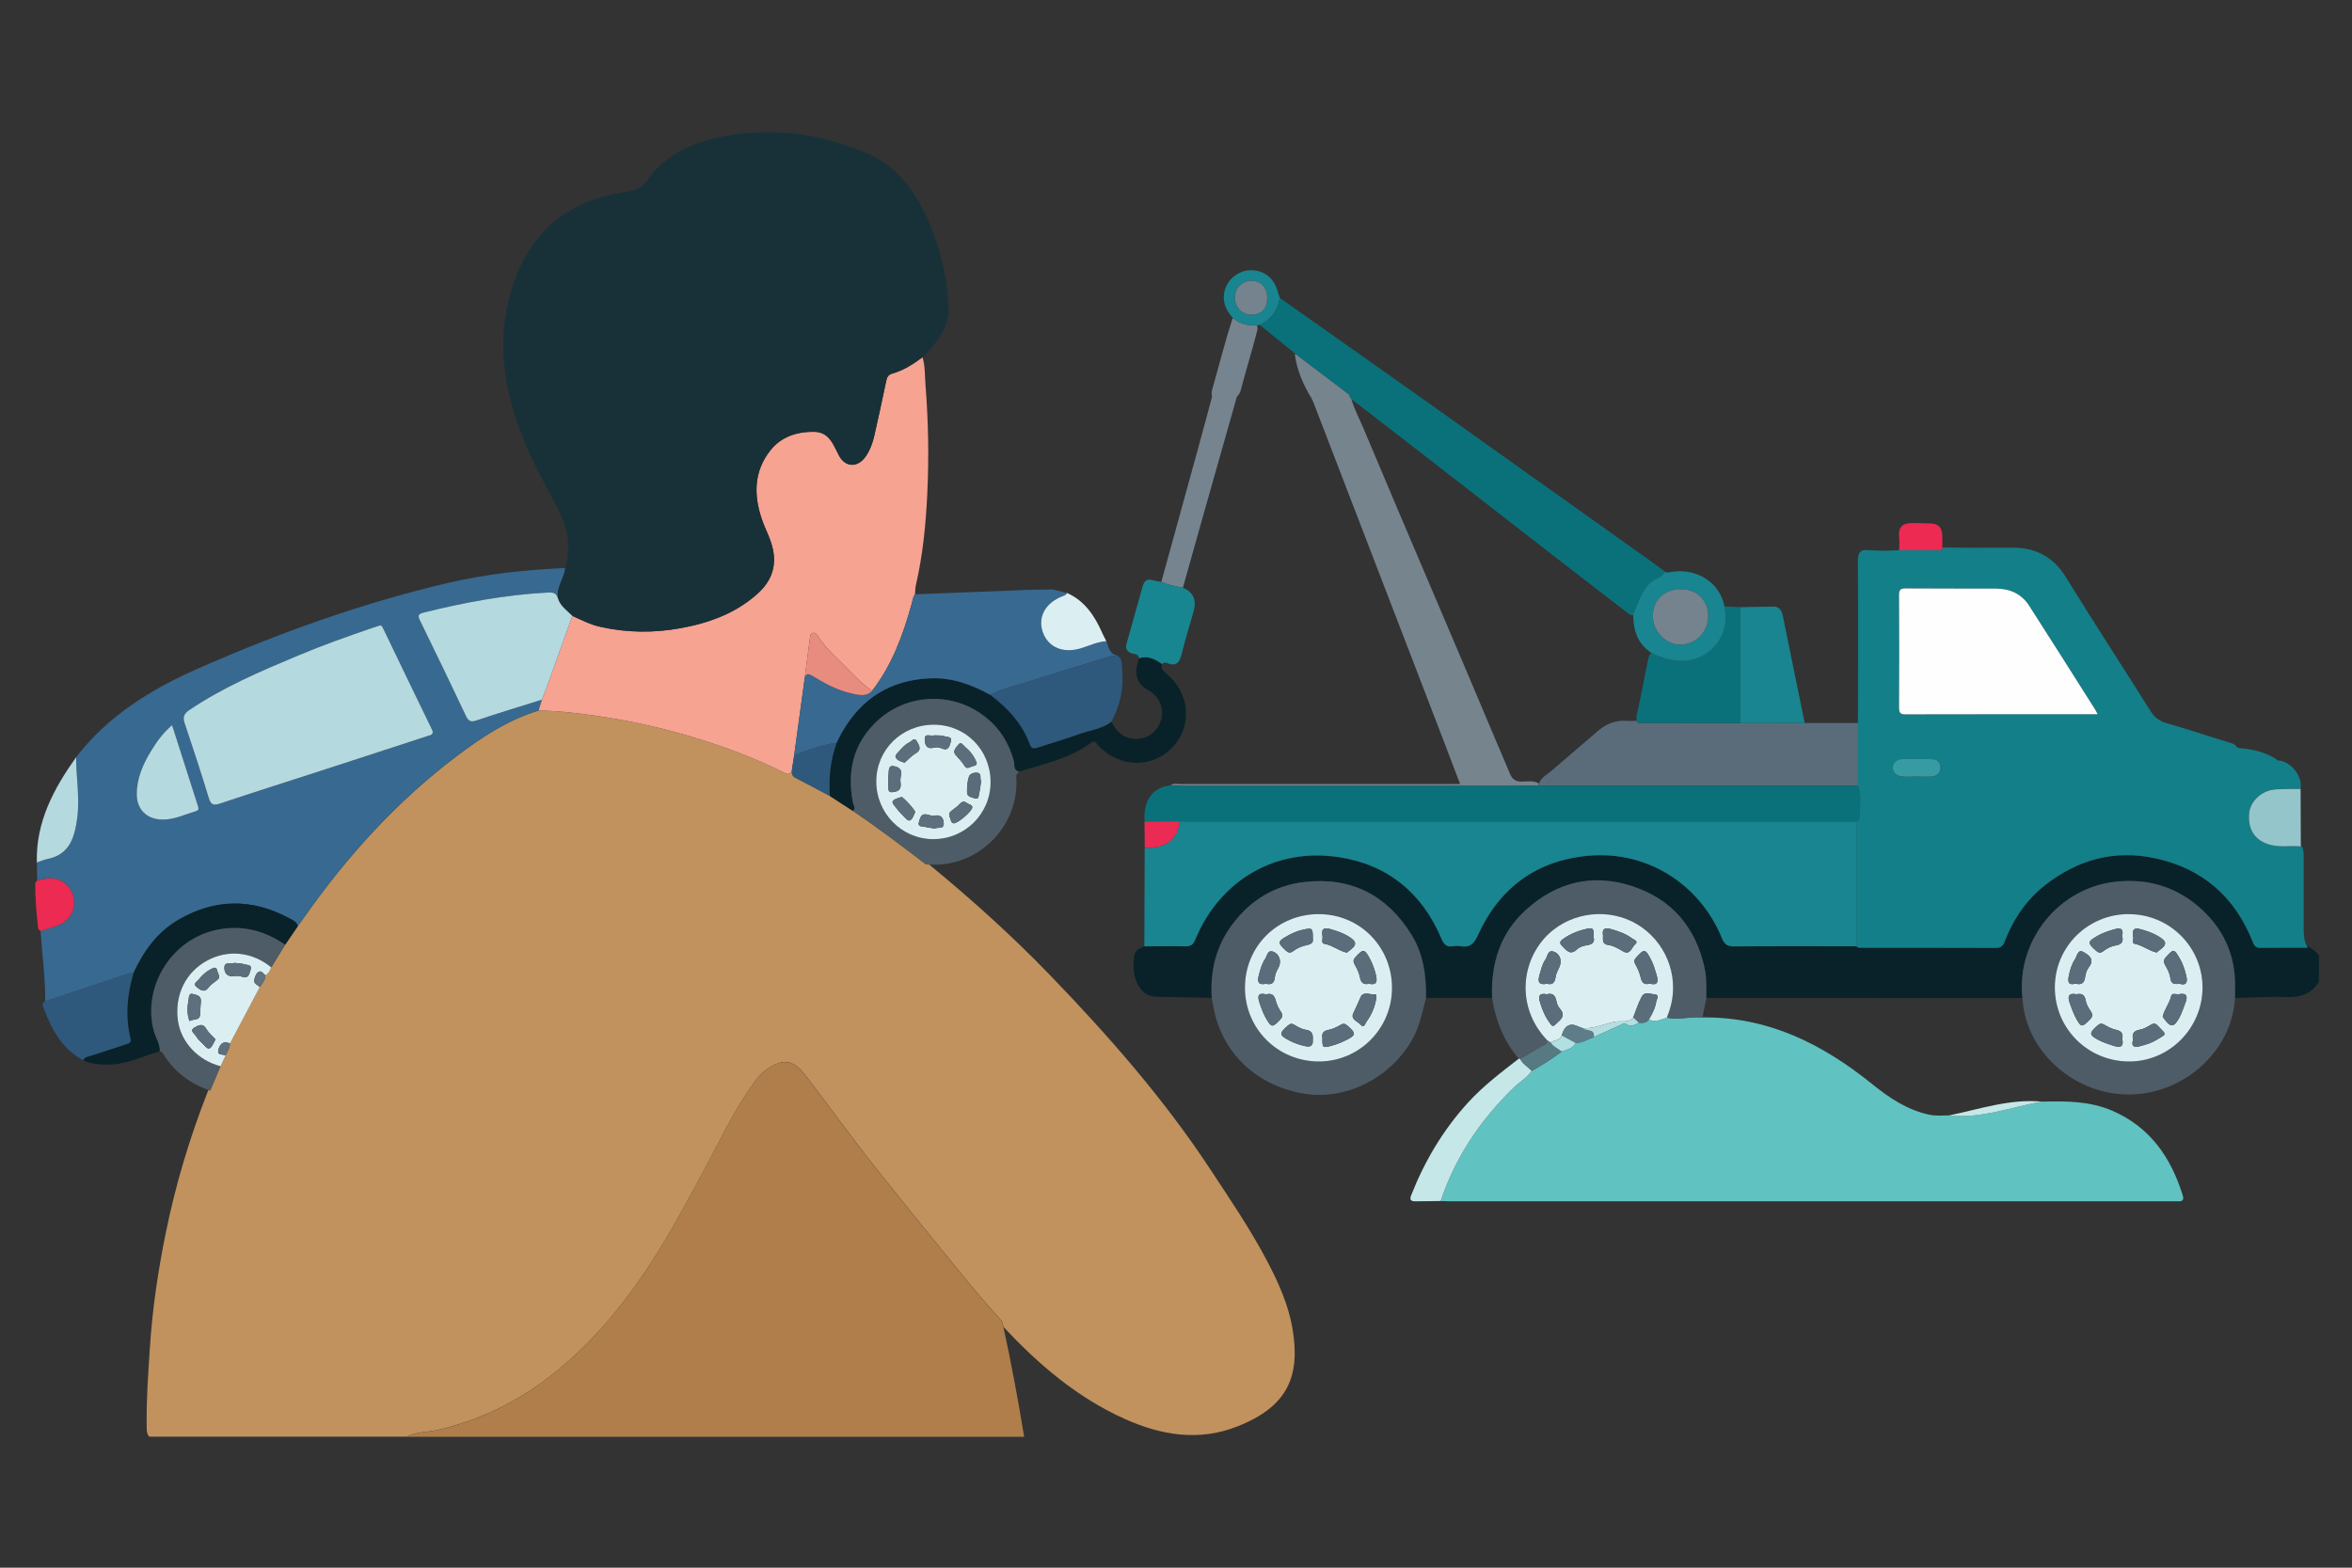 <?xml version="1.0" encoding="UTF-8"?>
<svg id="Layer_1" data-name="Layer 1" xmlns="http://www.w3.org/2000/svg" viewBox="0 0 600 400">
  <rect x="0" y="0" width="600" height="400" fill="#333333" stroke="none"/>
  <defs>
    <style>
      .cls-1 {
        fill: none;
      }

      .cls-1, .cls-2, .cls-3, .cls-4, .cls-5, .cls-6, .cls-7, .cls-8, .cls-9, .cls-10, .cls-11, .cls-12, .cls-13, .cls-14, .cls-15, .cls-16, .cls-17, .cls-18, .cls-19, .cls-20, .cls-21, .cls-22, .cls-23, .cls-24, .cls-25, .cls-26, .cls-27, .cls-28, .cls-29, .cls-30, .cls-31, .cls-32, .cls-33, .cls-34, .cls-35, .cls-36, .cls-37, .cls-38, .cls-39, .cls-40, .cls-41, .cls-42 {
        stroke-width: 0px;
      }

      .cls-2 {
        fill: #60c2c1;
      }

      .cls-3 {
        fill: #5e707d;
      }

      .cls-4 {
        fill: #5e707c;
      }

      .cls-5 {
        fill: #76848f;
      }

      .cls-6 {
        fill: #76848e;
      }

      .cls-7 {
        fill: #61717d;
      }

      .cls-8 {
        fill: #5e7d88;
      }

      .cls-9 {
        fill: #5d6f7c;
      }

      .cls-10 {
        fill: #75838e;
      }

      .cls-11 {
        fill: #75838f;
      }

      .cls-12 {
        fill: #4e5c67;
      }

      .cls-13 {
        fill: #5b6d7a;
      }

      .cls-14 {
        fill: #5b6d7b;
      }

      .cls-15 {
        fill: #5c6e7b;
      }

      .cls-16 {
        fill: #5c6e7c;
      }

      .cls-17 {
        fill: #5a6c7a;
      }

      .cls-18 {
        fill: #5a6d7b;
      }

      .cls-19 {
        fill: #94c5ca;
      }

      .cls-20 {
        fill: #2e597c;
      }

      .cls-21 {
        fill: #2e597d;
      }

      .cls-22 {
        fill: #386990;
      }

      .cls-23 {
        fill: #369ba3;
      }

      .cls-24 {
        fill: #577981;
      }

      .cls-25 {
        fill: #188590;
      }

      .cls-26 {
        fill: #188690;
      }

      .cls-27 {
        fill: #183138;
      }

      .cls-28 {
        fill: #0a717a;
      }

      .cls-29 {
        fill: #092229;
      }

      .cls-30 {
        fill: #137f88;
      }

      .cls-31 {
        fill: #c6e7e8;
      }

      .cls-32 {
        fill: #dbeff2;
      }

      .cls-33 {
        fill: #c1925d;
      }

      .cls-34 {
        fill: #b1dfe2;
      }

      .cls-35 {
        fill: #af7e4b;
      }

      .cls-36 {
        fill: #b4dfe2;
      }

      .cls-37 {
        fill: #b4d9df;
      }

      .cls-38 {
        fill: #eb2b53;
      }

      .cls-39 {
        fill: #fefefe;
      }

      .cls-40 {
        fill: #ed2a52;
      }

      .cls-41 {
        fill: #e98c80;
      }

      .cls-42 {
        fill: #f6a391;
      }
    </style>
  </defs>
  <path class="cls-1" d="m392.62,199.8c.63-1.51,2.12-2.23,3.26-3.22,3.84-3.31,7.71-6.59,11.54-9.91,2.19-1.9,4.53-2.94,7.43-2.75.9.06,1.8.03,2.7-.01-.17-.52-.12-1.06,0-1.6,1.06-4.63,1.89-9.31,2.87-13.96.14-.65.27-1.31.86-1.74-3.52-2.27-4.62-5.7-4.66-9.65-.94.04-1.55-.65-2.21-1.16-12.51-9.62-24.97-19.31-37.43-28.99-10.24-7.96-20.48-15.93-30.77-23.84-.51-.39-1.08-.72-1.51-1.2.72,2.67,2.08,5.1,3.14,7.63,11.22,26.74,22.73,53.36,33.96,80.09,1.11,2.65,2.29,5.28,3.37,7.94.61,1.49,1.56,2.05,3.14,2,1.34-.05,2.73-.29,4.03.36h0s.05,0,.08,0c.06,0,.12,0,.18,0Z"/>
  <path class="cls-1" d="m142.32,152.55s-.02,0-.03,0c.01.04.03.07.04.12,0-.04,0-.07-.01-.11Z"/>
  <path class="cls-33" d="m236.28,220.59c-6.15-4.69-12.29-9.38-18.72-13.69-1.96-1.27-3.92-2.54-5.87-3.81h0s0,0,0,0c-2.92-1.55-5.83-3.12-8.77-4.63-.73-.37-.91-.92-.95-1.63t0,0c-.48.82-1.04.79-1.85.38-7.56-3.84-15.51-6.76-23.6-9.18-7.86-2.36-15.9-4.13-24.04-5.32-5-.73-10.01-1.35-15.08-1.4-7.81,2.35-14.5,6.77-20.9,11.61-15.34,11.6-28.09,25.68-39.09,41.39-.47.68-.96,1.34-1.45,2.01,0,0,0,0,0,0,0,0,0,0,0,0-1.07,1.57-2.15,3.15-3.22,4.72h0c-1.18,1.93-2.37,3.86-3.55,5.79h0c-.32.79-.68,1.56-1.48,2h0c0,1.24-.79,2.1-1.45,3.03-2.53,4.79-5.07,9.59-7.6,14.38h0c0,1.14-.67,2.04-1.1,3.02-.44.93-.87,1.86-1.31,2.78-.88,2.08-1.76,4.15-2.63,6.23-.15-.05-.29-.11-.44-.17-.07.18-.15.36-.22.53-4.58,11.67-8.17,23.64-10.67,35.93-1.97,9.67-3.41,19.4-4.05,29.25-.43,6.58-.92,13.14-.82,19.74.02,1.05-.13,2.14.66,3.03h65.6c2.54-1.3,5.4-1.12,8.09-1.75,10.46-2.43,19.88-6.98,28.36-13.51,11.46-8.83,20.28-19.94,27.86-32.15,4.42-7.11,8.33-14.49,12.28-21.86,3.88-7.24,7.38-14.71,12.28-21.37,1.37-1.86,3.06-3.36,5.17-4.33,3.01-1.39,5.24-.48,7.65,2.63,6.23,8.05,12.13,16.35,18.48,24.32,6.11,7.66,12.27,15.28,18.47,22.87,4.25,5.2,8.45,10.43,13.03,15.36.29.31.37.81.54,1.22.04.19.08.39.12.58,8.97,9.62,18.85,18.06,31.01,23.5,9.24,4.13,18.8,5.71,28.48,1.93,13.03-5.08,16.24-12.81,14.23-24.92-1.03-6.19-3.62-11.89-6.52-17.4-4.27-8.13-9.45-15.72-14.49-23.38-11.83-18-26-34.1-40.91-49.56-9.67-10.02-20.03-19.34-30.8-28.19-.09,0-.18,0-.26-.01-.15-.01-.3,0-.45.01Z"/>
  <path class="cls-35" d="m255.33,336.81c-4.57-4.93-8.78-10.16-13.03-15.36-6.2-7.59-12.36-15.21-18.47-22.87-6.35-7.96-12.25-16.27-18.48-24.32-2.41-3.11-4.64-4.02-7.65-2.63-2.11.97-3.8,2.47-5.17,4.33-4.9,6.66-8.4,14.13-12.28,21.37-3.95,7.37-7.86,14.75-12.28,21.86-7.58,12.21-16.4,23.33-27.86,32.15-8.48,6.53-17.89,11.08-28.36,13.51-2.69.62-5.55.45-8.09,1.75h157.61c-1.54-9.38-3.27-18.72-5.29-28-.04-.19-.08-.39-.12-.58-.18-.41-.26-.91-.54-1.22Z"/>
  <path class="cls-29" d="m589.27,241.78c-.18-.19-.4-.32-.65-.39-.05,0-.09,0-.14,0,.08.15.15.3.25.44-4.02,0-8.03-.03-12.05.04-1.12.02-1.59-.47-1.97-1.43-4.53-11.59-12.88-18.87-25.05-21.46-10.32-2.2-19.63.39-27.9,6.84-4.84,3.78-8.16,8.69-10.34,14.38-.44,1.14-.94,1.69-2.26,1.68-11.38-.05-22.76-.03-34.15-.03-.52,0-1.08.09-1.46-.41h0c-10.4,0-20.8-.05-31.2.04-1.74.02-2.46-.58-3.09-2.13-5.6-13.74-19.03-22.31-33.93-21.01-13.22,1.15-22.78,8.12-28.28,20.23-1,2.21-2.02,3.28-4.42,2.87-.66-.11-1.38-.11-2.04,0-1.68.28-2.28-.58-2.9-2.03-4.97-11.62-13.67-18.81-26.19-20.71-16.12-2.45-30.29,5.88-36.57,21.03-.5,1.2-1.11,1.76-2.51,1.73-3.49-.1-6.98-.02-10.47,0h0c-1.21.48-2.43,1.01-2.63,2.5-.36,2.73-.25,5.43,1.31,7.84.98,1.52,2.34,2.5,4.28,2.53,4.74.07,9.48.2,14.22.3-.42-6.88,1.08-13.25,5.29-18.81,4.64-6.13,10.73-9.92,18.47-10.78,11.93-1.33,20.95,3.4,27.19,13.44,3.04,4.89,3.81,10.46,3.71,16.15,5.62,0,11.24,0,16.85-.01-.33-8.75,2.05-16.53,8.71-22.52,7.81-7.02,16.92-9.26,26.97-6,10.13,3.29,16.22,10.44,18.52,20.84.56,2.55.43,5.12.46,7.69,26.88.01,53.75.02,80.63.03-1.61-14.58,9.23-28.18,23.91-29.69,8.56-.88,15.92,1.55,22.04,7.3,5.06,4.75,8.02,10.75,8.26,17.85.05,1.51,0,3.03,0,4.54,4.35-.11,8.71-.44,13.06-.27,3.57.13,6.42-.7,8.35-3.85v-6.83c-.63-.78-1.36-1.46-2.26-1.92Z"/>
  <path class="cls-22" d="m34.04,248.29c2.6-5.61,6.09-10.5,11.54-13.65,9.26-5.35,18.68-5.48,28.11-.39.87.47,2.01.85,2.27,2.07,0,0,0,0,0,0,.48-.67.97-1.34,1.45-2.01,11-15.72,23.75-29.79,39.09-41.39,6.4-4.84,13.09-9.26,20.9-11.61l.84-2.77c-5.55,1.75-11.13,3.42-16.64,5.29-1.5.51-2.09.2-2.73-1.16-3.85-8.15-7.77-16.27-11.73-24.36-.6-1.23-.43-1.66.88-1.98,10.45-2.61,20.99-4.57,31.77-5.13,1.23-.06,2.13.09,2.5,1.34,0,0,.02,0,.03,0-.39-2.78,1.61-4.98,1.88-7.6h0c-10.17.42-20.26,1.52-30.17,3.85-21.95,5.17-43.09,12.78-63.69,21.87-11.89,5.25-22.82,12-30.92,22.53,0,4.61.76,9.19.45,13.82-.11,1.67-.38,3.3-.75,4.92-.87,3.78-2.9,6.43-6.91,7.22-.96.19-1.87.6-2.8.92.03,1.53.05,3.06.08,4.59,1.54-.34,3.07-.81,4.67-.43,2.57.62,4.47,2.82,4.71,5.44.24,2.63-1.18,5.19-3.62,6.21-1.59.67-3.27,1.12-4.92,1.67t0,0c.42,5.98,1.26,11.93,1.2,17.94h0c7.06-2.35,14.11-4.71,21.18-7.04.42-.14.89-.11,1.33-.16Zm14.21-67.09c8.66-5.85,18.21-9.92,27.79-13.94,6.28-2.63,12.71-4.9,19.15-7.12.5-.17,1.01-.32,1.66-.53.55-.1.73.4.97.89,4.1,8.53,8.2,17.06,12.34,25.56.69,1.41-.26,1.47-1.15,1.76-8.49,2.76-16.98,5.54-25.47,8.3-9.14,2.97-18.3,5.87-27.42,8.91-1.71.57-2.34.28-2.87-1.46-1.94-6.37-4-12.7-6.13-19-.53-1.57-.25-2.43,1.13-3.37Zm-9.68,10.34c1.41-2.32,2.99-4.53,5.33-6.53,2.26,7.08,4.41,13.83,6.58,20.58.21.66.31,1.13-.52,1.38-2.88.85-5.62,2.24-8.75,2.13-3.77-.13-6.26-2.54-6.31-6.3-.06-4.16,1.57-7.81,3.68-11.27Z"/>
  <path class="cls-42" d="m226.05,97.29c-.97,4.66-1.98,9.32-3.04,13.96-.42,1.85-1.08,3.63-2.17,5.21-2.03,2.94-5.23,2.84-6.85-.28-1.43-2.76-2.47-5.97-6.32-6.01-4.34-.05-8.37,1.24-11.13,4.71-4.25,5.35-4.32,11.42-2.18,17.64.88,2.57,2.25,4.94,2.81,7.65.96,4.56-.52,8.22-3.84,11.23-5.64,5.11-12.53,7.57-19.85,8.9-6.77,1.23-13.57,1.15-20.33-.36-2.54-.57-4.81-1.76-7.15-2.8,0,0,0,0,0,0-2.26,6.29-4.52,12.59-6.78,18.88-.3.85-.65,1.68-.98,2.51,0,0,0,0,0,0l-.84,2.77c5.06.05,10.08.67,15.08,1.4,8.14,1.19,16.17,2.96,24.04,5.32,8.09,2.43,16.04,5.35,23.6,9.18.81.41,1.38.44,1.85-.38t0,0h0c.21-1.38.42-2.75.63-4.13h0c.9-6.63,1.81-13.26,2.71-19.89,0,0,0,0,0,0,0,0,0,0,0,0,.44-3.35.88-6.7,1.31-10.05.07-.55.14-1.1.76-1.26.63-.16.99.35,1.26.78,2.21,3.51,5.42,6.1,8.23,9.05,1.72,1.81,3.53,3.53,5.59,4.96,5.09-6.59,7.89-14.21,10.08-22.12.24-.86.32-1.78.87-2.54h0c.07-.75.05-1.53.22-2.26,1.78-7.68,2.55-15.5,2.92-23.34.44-9.23.28-18.48-.45-27.69-.19-2.39-.06-4.85-.77-7.2-2.38,1.77-4.86,3.37-7.75,4.19-1.06.3-1.34.99-1.54,1.96Z"/>
  <path class="cls-29" d="m290.55,167.98h0c-.12.44-.24.87-.36,1.31q-1.33,4.58,2.78,6.84c3.16,1.73,4.4,5.63,2.73,8.79-1.18,2.24-3.08,3.54-5.64,3.6-3.17.08-5.22-1.65-6.53-4.39,0,0,0,0,0,0-2.45,1.93-5.56,2.18-8.37,3.2-3.33,1.22-6.76,2.2-10.13,3.31-.93.3-1.84.58-2.27-.62-1.97-5.39-5.66-9.39-10.17-12.75-4.77-2.62-9.73-4.43-15.32-4.19-10.1.43-17.52,5.1-22.49,13.81-.49.85-.9,1.75-1.35,2.63-1.59,4.39-2.06,8.93-1.73,13.57h0c1.96,1.27,3.92,2.54,5.87,3.81.85-.68.16-1.39.02-2.07-1.5-7.78-.09-14.7,5.74-20.46,7.48-7.39,19.38-8.11,27.79-1.63,3.87,2.98,6.31,6.84,7.54,11.55.23.88-.19,2.29,1.33,2.57,6.34-1.9,12.87-3.34,18.36-7.33,1.02-.74,1.25.04,1.72.57,5.26,5.83,13.9,6.07,19.08.53,5.17-5.53,4.39-14.01-1.84-18.95-.86-.68-1.17-1.27-.87-2.25h0c-1.77-1.24-3.6-2.25-5.88-1.45Z"/>
  <path class="cls-12" d="m258.66,194.3c-1.23-4.71-3.67-8.57-7.54-11.55-8.41-6.49-20.31-5.76-27.79,1.63-5.83,5.76-7.24,12.68-5.74,20.46.13.68.82,1.39-.02,2.07,6.43,4.31,12.57,9,18.72,13.69.15,0,.3-.02.45-.01.09,0,.18,0,.26.01,12.55.8,23.15-9.8,22.26-22.45-.05-.71.48-.86.72-1.27-1.51-.29-1.1-1.69-1.33-2.57Zm-20.63,19.81c-8.03-.03-14.5-6.61-14.49-14.74.02-8.09,6.52-14.49,14.7-14.46,8.14.02,14.47,6.46,14.45,14.68-.02,8.08-6.55,14.55-14.67,14.52Z"/>
  <path class="cls-29" d="m54.9,237.34c6.49-1.48,12.41-.01,17.85,3.71h0c1.07-1.57,2.15-3.15,3.22-4.72,0,0,0,0,0,0-.27-1.22-1.4-1.6-2.27-2.07-9.43-5.09-18.85-4.96-28.11.39-5.45,3.14-8.94,8.04-11.54,13.65-1.63,5.49-2.15,11.04-.77,16.66.29,1.17-.53,1.29-1.18,1.51-2.84.96-5.72,1.83-8.56,2.81-.81.28-1.85.25-2.31,1.23h0s0,0,0,0c2.37,1.2,4.93,1.22,7.48,1.07,4.26-.25,8.06-2.21,12.08-3.35.08-1.81-1-3.29-1.47-4.94-3.09-10.77,3.85-23.25,15.59-25.94Z"/>
  <path class="cls-12" d="m56.26,272.05c-5.76-1.47-10.17-6.23-10.89-11.74-.85-6.5,2.01-12.28,7.53-15.25,5.3-2.86,11.53-2.17,16.29,1.78h0c1.18-1.93,2.37-3.86,3.55-5.79h0c-5.43-3.72-11.35-5.19-17.85-3.71-11.74,2.69-18.69,15.17-15.59,25.94.47,1.65,1.55,3.13,1.47,4.94.49.11.73.47.97.87,2.75,4.38,6.63,7.3,11.43,9.03.15.05.29.12.44.17.88-2.08,1.76-4.15,2.63-6.23Z"/>
  <path class="cls-32" d="m52.9,245.06c-5.52,2.97-8.37,8.75-7.53,15.25.72,5.52,5.13,10.27,10.89,11.74.44-.93.87-1.86,1.31-2.78-.73-.27-2.12,0-1.9-1.18.26-1.42,1.1-2.7,3-1.84h0s0,0,0,0c2.53-4.79,5.07-9.59,7.6-14.38-.52-.58-1.58-.85-1.4-1.83.15-.79.45-1.73,1.19-2.1.69-.34,1.11.57,1.66.9h0c.8-.44,1.15-1.21,1.48-2h0c-4.76-3.96-10.99-4.64-16.29-1.78Zm-.95,21.49c-.71-.67-1.49-1.35-1.96-2.19-.34-.62-1.75-1.39-.38-2.18.94-.54,2.12-1.27,3.04.39.56,1,1.53,1.76,2.32,2.64-.49.83-.75,1.76-1.37,2.2-.63.45-1.19-.41-1.66-.85Zm-.93-7.57c-.04,1.44-1.76.96-2.68,1.57-.7-1.9-.57-3.71-.23-5.49.12-.61,0-1.76,1.13-1.43.85.24,2.08.41,2.01,1.77-.06,1.2-.19,2.39-.23,3.59Zm4.39-8.93c-.77.59-1.64,1.15-2.21,1.91-1.16,1.55-2.22.51-3.06-.14-1.08-.83.18-1.39.6-1.94,1.02-1.33,2.32-2.34,3.84-2.96.84-.01.76.67.93,1.12.26.67.74,1.36-.11,2.02Zm1.84-3.3c.1-1.53,1.69-.55,2.5-1.07.91.12,1.83.12,2.68.38.65.2,1.98.07,1.5,1.37-.33.9-.44,2.41-2.2,1.78-.55-.2-1.21-.27-1.78-.17-1.88.33-2.8-.66-2.7-2.29Z"/>
  <path class="cls-20" d="m202.6,192.7h0c-.21,1.38-.42,2.75-.63,4.13h0c.04.7.22,1.25.95,1.63,2.94,1.51,5.85,3.08,8.77,4.63h0c-.33-4.64.14-9.18,1.73-13.57-3.77.49-7.29,1.84-10.82,3.18Z"/>
  <path class="cls-7" d="m66.05,247.94c-.74.36-1.04,1.31-1.19,2.1-.18.99.88,1.25,1.4,1.83.67-.92,1.45-1.79,1.45-3.03h0c-.55-.33-.98-1.24-1.66-.9Z"/>
  <path class="cls-4" d="m55.67,268.09c-.22,1.18,1.17.9,1.9,1.18.43-.98,1.1-1.88,1.1-3.02h0c-1.9-.85-2.74.43-3,1.84Z"/>
  <path class="cls-2" d="m425.2,259.66s0,0,0,0c-1.5.39-2.94,1.34-4.56.44h0c-.62,1-1.6.9-2.56.85,0,0,0,0,0,0h0c-1.04.56-2.07,1.18-3.24.3-.47-.35-.81,0-1.21.18-2.34,1.07-4.68,2.12-7.03,3.18-1.53.54-2.93,1.46-4.62,1.5h0c-.75,1.46-2.28,1.65-3.59,2.19h0c-2.44,1.82-5,3.45-7.64,4.95h0c-1.21,1.79-3.12,2.83-4.64,4.3-8.45,8.19-14.85,17.69-18.59,28.9h0c.76.02,1.52.06,2.27.06,61.56,0,123.12,0,184.68,0,.38,0,.76-.03,1.14,0,1.13.1,1.57-.38,1.23-1.46-3-9.69-8.33-17.46-17.97-21.64-5.73-2.48-11.8-2.48-17.88-2.33-7.9,1.3-15.53,4.43-23.76,3.51,0,0,0,0,0,0,0,0,0,0,0,0-1.74.03-3.46.19-5.2-.2-5.58-1.23-10.17-4.34-14.47-7.81-12.65-10.22-26.53-17.17-43.25-16.98-3.04-.29-6.07.69-9.1.05Z"/>
  <path class="cls-25" d="m302.41,241.46c1.39.04,2.01-.52,2.51-1.73,6.28-15.15,20.45-23.48,36.57-21.03,12.52,1.9,21.23,9.09,26.19,20.71.62,1.45,1.22,2.31,2.9,2.03.67-.11,1.38-.11,2.04,0,2.4.41,3.42-.66,4.42-2.87,5.5-12.12,15.06-19.08,28.28-20.23,14.9-1.3,28.33,7.27,33.93,21.01.63,1.55,1.35,2.14,3.09,2.13,10.4-.09,20.8-.04,31.2-.04h0c0-10.62,0-21.24,0-31.86-57.56,0-115.11,0-172.67,0h0c-.31,4.53-3.47,6.94-8.86,6.77h0c-.03,8.37-.06,16.74-.09,25.11h0c3.49,0,6.99-.09,10.47,0Z"/>
  <path class="cls-28" d="m372.44,199.99c-.72.02-1.44.05-2.16.07h2.19s-.02-.05-.03-.07Z"/>
  <path class="cls-28" d="m392.44,199.8s-.05,0-.08,0c.08.07.13.14.16.22.03-.08.06-.15.09-.22-.06,0-.12,0-.18,0Z"/>
  <path class="cls-28" d="m300.89,209.57h0c57.55,0,115.11,0,172.67,0,.25-.14.71-.27.72-.41.12-2.91.69-5.85-.3-8.72-27.16,0-54.32,0-81.48,0h0c-8.79.02-17.58.06-26.37.06-21.53,0-43.06,0-64.59,0-.98,0-1.96-.07-2.95-.11,0,0,0,0,0,0-4.6.52-6.94,3.78-6.62,9.25,2.98-.01,5.95-.02,8.93-.04Z"/>
  <path class="cls-12" d="m332.87,225.03c-7.74.86-13.83,4.64-18.47,10.78-4.2,5.56-5.71,11.93-5.29,18.81.11.59.23,1.19.33,1.79,2,11.83,10.57,20.33,22.77,22.57,10.61,1.95,22.02-3.55,27.8-13.29,2.05-3.45,2.82-7.28,3.76-11.07.1-5.69-.67-11.26-3.71-16.15-6.24-10.03-15.27-14.76-27.19-13.44Zm3.51,45.8c-10.44-.03-18.76-8.35-18.78-18.77-.02-10.59,8.25-18.84,18.88-18.84,10.42,0,18.65,8.31,18.65,18.82,0,10.4-8.4,18.82-18.74,18.78Z"/>
  <path class="cls-12" d="m570.14,250.1c-.25-7.1-3.2-13.1-8.26-17.85-6.13-5.75-13.49-8.18-22.04-7.3-14.69,1.51-25.52,15.12-23.91,29.69.69,13.25,12.61,24.31,26.54,24.62,14.29.32,26.97-10.96,27.68-24.62,0-1.52.06-3.03,0-4.54Zm-27.05,20.73c-10.53-.04-18.93-8.45-18.91-18.94.02-10.35,8.44-18.67,18.88-18.67,10.39,0,18.82,8.41,18.8,18.76-.02,10.37-8.5,18.88-18.77,18.84Z"/>
  <path class="cls-6" d="m301.53,200.47c21.53,0,43.06.01,64.59,0,8.79,0,17.58-.04,26.37-.06,0-.1,0-.21,0-.31,0-.03.03-.06.04-.09-.03-.08-.08-.15-.16-.22h0c-1.29-.65-2.69-.41-4.03-.36-1.58.05-2.53-.51-3.14-2-1.09-2.66-2.26-5.29-3.37-7.94-11.24-26.73-22.74-53.35-33.96-80.09-1.06-2.53-2.41-4.96-3.14-7.63-.27-.3-.47-.65-.56-1.11-4.55-3.45-9.1-6.9-13.65-10.35-.07.04-.14.08-.21.14.55,4.07,2.17,7.73,4.27,11.21.16.34.34.67.48,1.02,10.59,27.51,21.18,55.03,31.76,82.54,1.86,4.83,3.69,9.67,5.63,14.75,0,.02.02.05.03.07h-2.53c-22.98,0-45.96,0-68.94,0-.81,0-1.67-.26-2.42.29,0,0,0,0,0,0,.98.04,1.96.11,2.95.11Z"/>
  <path class="cls-12" d="m434.83,246.92c-2.3-10.4-8.4-17.54-18.52-20.84-10.05-3.27-19.16-1.03-26.97,6-6.65,5.99-9.03,13.76-8.71,22.52.89,5.79,2.99,11.04,6.81,15.54.12,0,.25.02.37.05h0c1.81-1.07,3.62-2.14,5.43-3.2.63-.37,1.48-.5,1.53-1.46-8.67-8.96-6.6-21.97,1.55-28.32,6.47-5.04,15.82-5.35,22.49-.6,6.88,4.89,9.71,13.71,6.94,21.57-.18.5-.37.99-.55,1.49t0,0s0,0,0,0c3.04.64,6.07-.34,9.1-.05.33-1.67.66-3.33.99-5-.03-2.57.1-5.14-.46-7.69Z"/>
  <path class="cls-5" d="m314.66,81.26c-.08,0-.15-.02-.23-.03-1.82,5.58-3.24,11.27-4.84,16.91-.28,1-.71,2.01-.39,3.09-1.22,4.52-2.42,9.05-3.67,13.57-3.08,11.23-6.18,22.45-9.27,33.67,1.76.77,3.63,1.14,5.5,1.48h0c1.84-6.53,3.67-13.07,5.51-19.59,2.75-9.71,5.5-19.43,8.26-29.14.51-.48.84-1.05,1.01-1.72,1.28-4.95,2.82-9.83,4.09-14.79.15-.57.29-1.15-.01-1.71-.05,0-.1,0-.14.01-2.17.16-4.11-.41-5.82-1.75Z"/>
  <path class="cls-31" d="m386.1,277.55c1.52-1.47,3.43-2.51,4.64-4.3h0c-.94-1.06-2.28-1.73-2.93-3.07h0c-.12-.03-.24-.05-.37-.05-4.51,3.51-9.06,6.93-12.95,11.21-6.35,6.97-11.03,14.86-14.47,23.57-.52,1.31-.07,1.63,1.14,1.61,2.12-.04,4.24-.05,6.36-.07h0c3.74-11.21,10.14-20.7,18.59-28.9Z"/>
  <path class="cls-26" d="m296.27,148.48c-.73-.14-1.49-.23-2.2-.45-1.41-.44-2.19.2-2.55,1.47-1.4,4.92-2.76,9.85-4.14,14.78-.35,1.26.16,2.04,1.36,2.43.74.24,1.76.07,1.81,1.27h0c2.28-.79,4.1.21,5.88,1.45h0c.38-.28.78-.49,1.26-.28,2.36,1.04,3.22-.12,3.75-2.29.9-3.66,2.04-7.26,3.06-10.9q1.21-4.32-2.73-6.01h0c-1.87-.35-3.74-.71-5.5-1.48Z"/>
  <path class="cls-38" d="m300.89,209.57h0c-2.98.01-5.95.02-8.93.04.02,2.24.04,4.49.07,6.73h0c5.39.18,8.55-2.23,8.86-6.77Z"/>
  <path class="cls-31" d="m520.99,281.09c-8.21-.79-15.91,1.89-23.76,3.51,0,0,0,0,0,0,8.23.92,15.86-2.21,23.76-3.51Z"/>
  <path class="cls-27" d="m142.32,152.55s0,.07.01.11c.6,2.01,2.31,3.11,3.68,4.49,2.34,1.05,4.61,2.24,7.15,2.8,6.76,1.51,13.56,1.58,20.33.36,7.32-1.32,14.21-3.78,19.85-8.9,3.32-3.01,4.79-6.67,3.84-11.23-.57-2.71-1.93-5.08-2.81-7.65-2.14-6.22-2.07-12.29,2.18-17.64,2.76-3.48,6.78-4.76,11.13-4.71,3.85.04,4.89,3.26,6.32,6.01,1.62,3.12,4.82,3.22,6.85.28,1.09-1.58,1.74-3.37,2.17-5.21,1.06-4.64,2.07-9.3,3.04-13.96.2-.97.48-1.66,1.54-1.96,2.89-.82,5.37-2.42,7.75-4.19.63-.65,1.29-1.27,1.87-1.95,2.64-3.11,5-6.5,4.79-10.72-.32-6.52-1.62-12.9-3.92-19.04-3.32-8.85-8.22-16.67-17.21-20.45-12.25-5.15-25.11-6.79-38.25-3.77-6.79,1.56-12.98,4.48-17.13,10.3-1.57,2.2-3.21,3.06-5.75,3.43-14.95,2.14-24.83,10.31-29.24,24.89-3.97,13.11-2,25.73,2.98,38.13,2.46,6.12,5.63,11.88,8.72,17.68,2.59,4.86,3.59,9.91,1.99,15.31h0c-.27,2.62-2.27,4.82-1.88,7.6Z"/>
  <path class="cls-22" d="m222.46,176.3c-1.51,1.53-3.34,1.05-5.06.68-3.72-.79-7.03-2.6-10.23-4.58-.89-.55-1.43-.63-1.86.41,0,0,0,0,0,0-.9,6.63-1.81,13.26-2.71,19.89h0c3.52-1.34,7.04-2.69,10.82-3.18.45-.88.86-1.77,1.35-2.63,4.97-8.71,12.4-13.38,22.49-13.81,5.59-.24,10.55,1.57,15.32,4.19,2.91-1.5,6.1-2.18,9.19-3.16,7.05-2.24,14.12-4.41,21.2-6.58.64-.2,1.33-.21,2-.31h0c-2.05-.34-2.09-2.21-2.75-3.61-2.29.14-4.33,1.16-6.47,1.81-4.48,1.36-8.3-.18-9.7-4.03-1.4-3.85.57-7.54,4.93-9.22.47-.18,1.03-.27,1.23-.86h0c-1.22-.3-2.44-.61-3.66-.91-2.27.04-4.54.04-6.8.13-9.44.36-18.88.74-28.32,1.11,0,0,0,0,0,0-.55.76-.63,1.67-.87,2.54-2.19,7.91-5,15.53-10.08,22.12Z"/>
  <path class="cls-21" d="m23.53,269.27c2.84-.98,5.72-1.85,8.56-2.81.65-.22,1.47-.33,1.18-1.51-1.38-5.62-.86-11.17.77-16.66-.44.05-.91.02-1.33.16-7.06,2.33-14.12,4.69-21.18,7.04h0c-.72.3-.77.8-.51,1.47,2.08,5.51,4.66,10.64,10.2,13.54h0c.46-.98,1.5-.95,2.31-1.23Z"/>
  <path class="cls-37" d="m19.12,211.93c.37-1.62.64-3.25.75-4.92.31-4.63-.45-9.21-.45-13.82-5.73,8.07-10.31,16.57-10.02,26.88.93-.31,1.85-.73,2.8-.92,4.02-.79,6.04-3.44,6.91-7.22Z"/>
  <path class="cls-40" d="m18.87,229.68c-.24-2.62-2.14-4.83-4.71-5.44-1.6-.38-3.13.09-4.67.43-.17.24-.5.48-.5.72-.02,3.87.31,7.71.75,11.55.03.23.39.42.59.62h0c1.64-.55,3.32-1,4.92-1.67,2.44-1.02,3.86-3.58,3.62-6.21Z"/>
  <path class="cls-30" d="m473.97,200.43h0c.99,2.88.42,5.81.3,8.72,0,.15-.47.28-.72.41,0,10.62,0,21.24,0,31.86h0c.38.5.94.41,1.46.41,11.38,0,22.76-.02,34.15.03,1.32,0,1.82-.54,2.26-1.68,2.19-5.68,5.5-10.6,10.34-14.38,8.27-6.45,17.58-9.04,27.9-6.84,12.17,2.59,20.51,9.87,25.05,21.46.38.97.86,1.45,1.97,1.43,4.02-.06,8.03-.03,12.05-.04-.1-.15-.17-.3-.25-.44-.9-1.7-.8-3.57-.8-5.44.02-5.53.01-11.06,0-16.59,0-1.06.08-2.13-.35-3.14-.12-.18-.26-.32-.4-.43,0,.07,0,.13,0,.2-2.54-.28-5.12.27-7.66-.38-3.94-1-5.91-3.82-5.53-8.07.28-3.17,3.3-5.93,6.81-6.13,2.1-.12,4.21-.09,6.32-.13.54-2.8-1.81-6.29-4.91-7.13-.5-.05-1.02-.02-1.36-.48-2.65-1.66-5.58-2.4-8.66-2.7-.49-.06-1.02.02-1.39-.42-.45-.7-1.2-.88-1.93-1.1-5.37-1.62-10.69-3.42-16.08-4.97-1.7-.49-2.93-1.45-3.87-2.94-7.19-11.42-14.55-22.72-21.63-34.21-3.21-5.21-7.6-7.55-13.53-7.57-6.01-.02-12.01.09-18.02-.06,0,.23,0,.46,0,.69-3.66,0-7.33,0-10.99,0-2.58.19-5.17.18-7.75,0-2.23-.25-2.82.66-2.8,2.93.11,13.72.04,27.45.02,41.17,0,5.31,0,10.63,0,15.94Zm12.21-50.3c7.66.05,15.31.03,22.97.05,3.57.01,6.54,1.32,8.5,4.37,5.67,8.85,11.28,17.75,16.92,26.63.15.24.27.5.55,1.06-16.58,0-32.81-.02-49.03.03-1.31,0-1.64-.39-1.63-1.66.05-9.62.05-19.24,0-28.86,0-1.37.52-1.62,1.73-1.61Zm-1.1,43.58c2.64-.13,5.3-.13,7.95.01,1.06.06,1.93.69,1.96,2.08.04,1.47-.78,2.14-1.99,2.3-1.34.17-2.72.04-4.08.04-1.29,0-2.59.12-3.86-.03-1.2-.15-2.22-.91-2.21-2.21,0-1.29,1.03-2.12,2.23-2.18Z"/>
  <path class="cls-40" d="m495.49,139.7c0-.97.02-1.94,0-2.91-.06-2.29-1-3.2-3.32-3.25-1.5-.03-3-.05-4.49-.08-2.33.02-3.47,1.08-3.21,3.51.12,1.13.02,2.27.02,3.41,3.66,0,7.33,0,10.99,0,0-.23,0-.46,0-.69Z"/>
  <path class="cls-28" d="m344.72,101.77c.42.47,1,.81,1.51,1.2,10.28,7.91,20.52,15.88,30.77,23.84,12.46,9.68,24.92,19.37,37.43,28.99.66.51,1.27,1.19,2.21,1.16,0-.07,0-.14,0-.2,1.18-2.65,1.9-5.46,3.97-7.73,1.25-1.37,3.24-1.53,4.2-3.13h0c-.91-.68-1.81-1.37-2.73-2.03-19.74-14.06-39.48-28.11-59.23-42.17-3.71-2.62-7.42-5.25-11.13-7.87-8.41-5.94-16.83-11.88-25.24-17.82-.46,3.2-2.21,5.47-5.05,6.94h0l9.05,7.35s.02.01.03.02c4.55,3.45,9.1,6.9,13.65,10.35.09.46.29.81.56,1.11Z"/>
  <path class="cls-17" d="m443.94,184.5c-8.7-.01-17.4-.02-26.09-.03-.14-.18-.23-.37-.29-.56-.9.05-1.81.07-2.7.01-2.91-.19-5.25.85-7.43,2.75-3.83,3.32-7.7,6.6-11.54,9.91-1.14.98-2.63,1.71-3.26,3.22-.03.07-.06.14-.09.22-.01.03-.03.06-.04.09,0,.1,0,.21,0,.31h0c27.16,0,54.32,0,81.48,0h0c0-5.31,0-10.63,0-15.94-4.53,0-9.06,0-13.59,0h0c-5.48,0-10.96.01-16.44.02Z"/>
  <path class="cls-28" d="m429.4,168.66c-2.93.09-5.43-.83-7.96-1.96-.05-.03-.09-.06-.14-.1-.59.42-.73,1.09-.86,1.74-.99,4.65-1.81,9.33-2.87,13.96-.12.54-.18,1.09,0,1.6.06.19.15.38.29.56,8.7.01,17.4.02,26.09.03,0-9.86,0-19.72,0-29.58l-4.04-.19c1.81,6.95-3.42,13.7-10.51,13.92Z"/>
  <path class="cls-21" d="m261.78,174.11c-3.09.98-6.28,1.65-9.19,3.16,4.51,3.36,8.2,7.36,10.17,12.75.44,1.2,1.35.92,2.27.62,3.37-1.11,6.8-2.09,10.13-3.31,2.8-1.02,5.91-1.27,8.37-3.2,0,0,0,0,0,0,2.2-4.09,3.16-8.45,2.74-13.07-.12-1.33.2-2.92-1.29-3.84h0c-.67.1-1.36.12-2,.31-7.07,2.17-14.15,4.34-21.2,6.58Z"/>
  <path class="cls-25" d="m443.94,184.5c5.48,0,10.96-.01,16.44-.02h0c-1.86-9.15-3.71-18.31-5.6-27.46-.26-1.26-.91-2.28-2.43-2.25-2.8.04-5.6.1-8.4.15,0,9.86,0,19.72,0,29.58Z"/>
  <path class="cls-25" d="m420.61,149.02c-2.07,2.27-2.8,5.09-3.97,7.73,0,.07,0,.14,0,.2.04,3.95,1.14,7.38,4.66,9.65.05.03.09.07.14.1,2.53,1.13,5.03,2.05,7.96,1.96,7.08-.22,12.32-6.98,10.51-13.92-1.12-5.93-6.73-9.72-13.16-8.88-.65.09-1.28.43-1.94.03h0c-.97,1.6-2.95,1.75-4.2,3.13Zm8.29,1.33c3.99.01,6.85,2.86,6.86,6.82,0,4.16-3.19,7.36-7.33,7.32-3.52-.03-6.77-3.47-6.8-7.2-.04-4.11,2.94-6.95,7.28-6.94Z"/>
  <path class="cls-32" d="m270.98,152.16c-4.35,1.68-6.33,5.37-4.93,9.22,1.4,3.85,5.22,5.4,9.7,4.03,2.14-.65,4.19-1.67,6.47-1.81-.36-.73-.75-1.45-1.08-2.19-1.92-4.31-4.42-8.11-8.95-10.12h0c-.19.59-.76.68-1.23.86Z"/>
  <path class="cls-37" d="m53.25,203.57c.53,1.74,1.16,2.03,2.87,1.46,9.11-3.04,18.28-5.94,27.42-8.91,8.49-2.76,16.98-5.54,25.47-8.3.89-.29,1.84-.34,1.15-1.76-4.15-8.51-8.24-17.04-12.34-25.56-.24-.49-.42-1-.97-.89-.65.21-1.16.36-1.66.53-6.44,2.21-12.86,4.48-19.15,7.12-9.58,4.02-19.13,8.08-27.79,13.94-1.38.94-1.66,1.8-1.13,3.37,2.13,6.31,4.19,12.64,6.13,19Z"/>
  <path class="cls-37" d="m139.22,176.02c2.27-6.29,4.52-12.59,6.78-18.88,0,0,0,0,0,0-1.37-1.38-3.08-2.48-3.68-4.49-.01-.04-.03-.08-.04-.12-.37-1.25-1.27-1.4-2.5-1.34-10.78.56-21.32,2.52-31.77,5.13-1.32.33-1.48.76-.88,1.98,3.96,8.09,7.88,16.21,11.73,24.36.64,1.36,1.23,1.67,2.73,1.16,5.51-1.87,11.09-3.54,16.64-5.29,0,0,0,0,0,0,.33-.84.68-1.67.98-2.51Z"/>
  <path class="cls-37" d="m41.21,209.11c3.12.11,5.87-1.28,8.75-2.13.83-.25.74-.72.52-1.38-2.17-6.75-4.32-13.5-6.58-20.58-2.34,2-3.92,4.21-5.33,6.53-2.11,3.46-3.74,7.11-3.68,11.27.06,3.75,2.55,6.16,6.31,6.3Z"/>
  <path class="cls-41" d="m207.17,172.4c3.2,1.98,6.51,3.78,10.23,4.58,1.72.37,3.55.85,5.06-.68-2.06-1.43-3.87-3.15-5.59-4.96-2.81-2.95-6.03-5.55-8.23-9.05-.27-.43-.63-.94-1.26-.78-.62.16-.69.71-.76,1.26-.43,3.35-.87,6.7-1.31,10.05,0,0,0,0,0,0,.42-1.04.96-.96,1.86-.41Z"/>
  <path class="cls-32" d="m238.24,184.91c-8.19-.02-14.69,6.37-14.7,14.46-.02,8.12,6.46,14.71,14.49,14.74,8.12.03,14.65-6.43,14.67-14.52.02-8.22-6.31-14.66-14.45-14.68Zm-11.61,16.18c0-1.2-.08-2.41.05-3.6.08-.78-.07-2.13,1.06-2.03,1.19.11,2.57.68,2.07,2.5-.08.29-.07.6-.12,1.15.06,1.11.54,2.61-1.63,2.96-1.02.17-1.42.03-1.42-.99Zm5.6,8.19c-.52.34-1.18-.46-1.64-.93-.74-.74-1.47-1.51-2.08-2.35-.36-.5-1.15-1.18-.67-1.7.5-.55,1.46-.67,2.14-.95.48.03,3.63,3.53,3.48,3.86-.33.74-.61,1.67-1.22,2.07Zm1.35-17.04c-1.07.6-1.92,1.59-2.81,2.36-.96-.27-1.83-.58-2.25-1.26-.31-.51.32-1.11.72-1.54.82-.88,1.59-1.85,2.71-2.36.61-.27,1.29-1.5,1.97-.23.52.97,1.31,2.09-.35,3.02Zm4.89,19.16c-.87-.14-1.7-.21-2.5-.42-.67-.18-1.95.08-1.56-1.2.29-.94.5-2.39,2.21-1.91.57.16,1.21.33,1.77.23,1.61-.29,2.29.59,2.35,1.93.07,1.71-1.49.94-2.28,1.37Zm1.83-20.42c-.6-.25-1.39-.39-1.99-.22-2.12.59-2.42-1.03-2.41-2.25.02-1.49,1.51-.59,2.32-.86.14-.04.3,0,.86,0,.34.03,1.14-.05,1.81.21.69.26,2.16,0,1.64,1.48-.32.93-.51,2.37-2.24,1.65Zm2.96,19.09c-.77-.17-.65-.94-.91-1.44-.35-.68-.28-1.27.41-1.77.79-.57,1.57-1.18,2.25-1.88.66-.67,1.23-.41,1.8,0,.45.32,1.2.36,1.23,1.02-.06,1.05-3.91,4.25-4.77,4.06Zm6.24-12.86c.96.21.39,1.44.77,2.1-.16,1.09-.21,2.16-.51,3.16-.14.47.04,1.63-1.08,1.24-.8-.28-1.98-.38-1.99-1.52-.01-1.34.07-2.74.48-4,.28-.88,1.54-1.16,2.33-.98Zm-1.42-1.7c-.66.15-1.38.91-1.99-.06-.64-1.02-1.46-1.88-2.26-2.77-.99-1.1.17-2,.71-2.73.6-.8,1.16.19,1.59.56,1.33,1.12,2.42,2.45,3.04,4.17-.02.67-.6.72-1.08.83Z"/>
  <path class="cls-9" d="m59.95,249.04c.57-.1,1.23-.02,1.78.17,1.76.64,1.87-.88,2.2-1.78.48-1.29-.85-1.16-1.5-1.37-.84-.26-1.77-.27-2.68-.38-.8.52-2.4-.46-2.5,1.07-.1,1.62.82,2.62,2.7,2.29Z"/>
  <path class="cls-15" d="m54.6,246.92c-1.52.62-2.82,1.64-3.84,2.96-.42.54-1.68,1.1-.6,1.94.84.65,1.9,1.69,3.06.14.57-.76,1.44-1.31,2.21-1.91.85-.65.37-1.35.11-2.02-.17-.44-.09-1.13-.93-1.12Z"/>
  <path class="cls-3" d="m49.25,253.62c-1.13-.32-1.01.82-1.13,1.43-.34,1.79-.47,3.59.23,5.49.92-.61,2.64-.13,2.68-1.57.04-1.2.17-2.39.23-3.59.07-1.36-1.16-1.52-2.01-1.77Z"/>
  <path class="cls-15" d="m52.66,262.56c-.92-1.66-2.1-.93-3.04-.39-1.37.79.03,1.57.38,2.18.47.84,1.25,1.51,1.96,2.19.47.44,1.03,1.3,1.66.85.61-.43.88-1.36,1.37-2.2-.79-.88-1.76-1.64-2.32-2.64Z"/>
  <path class="cls-32" d="m395.61,266.04h0s0,0,0,0c.81-.79,2.37-.44,2.78-1.84.73-2.56,2.15-3.32,4.23-2.29.39.19.82.3,1.24.45,2.92.15,5.53-1.22,8.33-1.69,1.49-.25,3.24.42,4.45-1.06.72-1.79,1.27-3.67,2.2-5.35.71-1.28,2.21-.64,3.31-.53,1.31.13.46,1.22.37,1.8-.25,1.65-1,3.15-1.87,4.57t0,0h0c1.62.9,3.06-.05,4.56-.44t0,0c.18-.5.37-.99.55-1.49,2.77-7.87-.06-16.69-6.94-21.57-6.68-4.74-16.03-4.44-22.49.6-8.15,6.35-10.22,19.36-1.55,28.32.28.18.56.35.84.53Zm1.12-4.59c-.74.74-1.05-.02-1.38-.45-1.19-1.58-1.92-3.36-2.49-5.26-.53-1.77-.07-2.39,1.75-2.05,1.51-.41,2.17.34,2.43,1.77.12.65.4,1.35.82,1.83,1.81,2.03.02,3-1.14,4.16Zm-4.01-12.64c.42-1.37.68-2.82,1.52-3.98.56-.78.56-2.52,2.07-2.03,1.71.56,2.22,2.42,1.46,4.01-.39.81-.82,1.65-.94,2.52-.2,1.4-.78,2.04-2.2,1.67-1.93.39-2.46-.38-1.91-2.19Zm12.1-7.63c-.86.12-1.86.44-2.47,1.01-1.78,1.68-2.71.32-3.83-.8-.74-.74-.62-1.2.17-1.77,1.94-1.39,4.11-2.22,6.41-2.7,1.87-.39,1.34,1.05,1.47,2.38.24,1.02-.31,1.68-1.75,1.88Zm9.22,1.55c-1.19-.69-2.39-1.44-3.72-1.61-1.63-.22-1.4-1.25-1.39-2.42-.31-1.78.48-2.11,2.19-1.6,1.82.55,3.62,1.13,5.15,2.29.49.37,1.84.71.83,1.57-.86.74-1.21,2.84-3.06,1.77Zm6.8,8.24c-1.54.41-2.03-.37-2.33-1.66-.25-1.08-.69-2.15-1.25-3.11-.45-.77-.49-1.21.15-1.91,2.04-2.24,2.31-2.23,3.74.51.66,1.27,1.06,2.63,1.46,4.01.51,1.75.25,2.7-1.77,2.16Z"/>
  <path class="cls-24" d="m390.74,273.25h0c2.65-1.5,5.21-3.13,7.64-4.95h0c-.91-.76-2.09-1.2-2.77-2.25h0c-.28-.18-.56-.35-.84-.53-.05.97-.9,1.09-1.53,1.46-1.81,1.06-3.62,2.14-5.43,3.2h0c.65,1.34,1.99,2.01,2.93,3.07Z"/>
  <path class="cls-18" d="m422.51,255.53c.09-.58.94-1.67-.37-1.8-1.1-.11-2.6-.75-3.31.53-.92,1.68-1.48,3.56-2.2,5.35.48.45.96.89,1.44,1.34,0,0,0,0,0,0,.96.04,1.95.14,2.56-.85t0,0c.87-1.42,1.61-2.92,1.87-4.57Z"/>
  <path class="cls-8" d="m403.86,262.37h0c-.41-.15-.85-.26-1.24-.45-2.08-1.03-3.5-.27-4.23,2.29,1.2.64,2.39,1.27,3.59,1.91h0c1.69-.04,3.09-.96,4.62-1.5.3-2.22-1.91-1.39-2.74-2.24Z"/>
  <path class="cls-36" d="m416.63,259.61c-1.2,1.48-2.96.81-4.45,1.06-2.8.47-5.41,1.84-8.33,1.69h0c.83.85,3.04.02,2.74,2.24,2.34-1.06,4.69-2.1,7.03-3.18.4-.19.75-.53,1.21-.18,1.17.88,2.2.26,3.24-.3h0c-.48-.45-.96-.89-1.44-1.34Z"/>
  <path class="cls-34" d="m398.39,264.21c-.4,1.4-1.97,1.05-2.78,1.84t0,0c.68,1.05,1.85,1.49,2.77,2.25h0c1.32-.53,2.84-.72,3.59-2.19h0c-1.2-.64-2.39-1.27-3.59-1.91Z"/>
  <path class="cls-32" d="m336.47,233.23c-10.63,0-18.9,8.24-18.88,18.84.02,10.41,8.35,18.73,18.78,18.77,10.35.03,18.75-8.38,18.74-18.78,0-10.51-8.24-18.81-18.65-18.82Zm-15.35,15.64c.37-1.47.77-2.94,1.62-4.2.5-.75.6-2.31,1.97-1.86,1.65.54,2.23,2.41,1.52,3.89-.39.81-.93,1.65-.99,2.51-.12,1.6-.82,2.15-2.32,1.81-1.96.42-2.2-.56-1.8-2.14Zm1.83,10.94c-.72-1.24-1.18-2.58-1.64-3.93-.61-1.8-.34-2.66,1.69-2.16,1.43-.38,2.08.22,2.43,1.55.26,1,.72,1.99,1.3,2.84.58.86.5,1.36-.2,2.1-1.92,2.01-2.17,2.03-3.58-.39Zm10.03,7.12c-1.41-.31-2.76-.76-4.04-1.43-2.68-1.4-2.69-1.8-.44-3.79.62-.54,1.02-.64,1.74-.2.89.54,1.88,1.11,2.88,1.25,1.7.23,1.86,1.25,1.77,2.63.11,1.35-.5,1.85-1.91,1.54Zm.47-25.81c-1.25.26-2.47.73-3.5,1.52-.7.54-1.2.57-1.92-.1-2.15-1.98-2.16-2.33.42-3.76,1.18-.66,2.41-1.21,3.75-1.52,2.59-.59,2.72-.52,2.7,2.18.19,1.04-.37,1.46-1.45,1.68Zm6.09-4.01c1.45.43,2.87.9,4.18,1.66,2.57,1.49,2.6,2.36.19,4.03-.12.08-.26.29-.35.27-2.03-.45-3.65-1.9-5.77-2.26-.84-.14-.3-1.32-.43-1.98-.39-2.04.57-2.19,2.17-1.71Zm3.73,28.34c-1.14.57-2.34,1.04-3.57,1.37-2.34.63-2.39.55-2.35-2-.2-1.09.18-1.79,1.56-2.04,1.08-.2,2.13-.73,3.09-1.28.73-.42,1.13-.32,1.74.21,2.26,1.97,2.25,2.4-.47,3.75Zm7.77-10.46c-.35,1.98-1.14,3.93-2.42,5.64-.33.44-.61,1.84-1.56.79-.76-.84-2.57-1.34-1.83-2.9.65-1.35,1.26-2.71,1.86-4.09.67-1.54,2.27-.63,3.45-.74.89-.08.49.69.5,1.3Zm-1.82-3.99c-1.42.32-2.04-.28-2.31-1.69-.21-1.09-.73-2.15-1.28-3.13-.43-.76-.51-1.23.14-1.96,1.95-2.16,2.33-2.17,3.69.42.71,1.34,1.23,2.75,1.56,4.25.36,1.62.1,2.54-1.82,2.1Z"/>
  <path class="cls-32" d="m543.07,233.23c-10.45,0-18.86,8.32-18.88,18.67-.02,10.49,8.37,18.9,18.91,18.94,10.27.04,18.75-8.47,18.77-18.84.02-10.35-8.41-18.76-18.8-18.76Zm-15.31,15.77c.29-1.5.73-2.97,1.56-4.22.53-.8.74-2.67,2.11-1.89,1.18.67,3.11,1.74,1.45,3.88-.53.68-.85,1.64-.96,2.51-.2,1.6-1,2.09-2.4,1.7-2.02.52-2.03-.61-1.76-1.98Zm1.79,10.7c-.64-1.17-1.08-2.47-1.54-3.73-.59-1.6-.41-2.71,1.72-2.28,1.33-.28,2.08.12,2.33,1.6.16.92.67,1.84,1.22,2.63.62.9.62,1.46-.2,2.28-1.96,1.97-2.18,2.02-3.54-.49Zm9.79,7.19c-1.29-.42-2.6-.83-3.8-1.43-2.69-1.36-2.69-1.87-.42-3.83.66-.57,1.08-.51,1.76-.13.92.51,1.88,1.05,2.89,1.25,1.43.29,1.91,1.01,1.63,2.38.44,1.87-.46,2.28-2.05,1.75Zm.3-25.63c-1.13.17-2.16.73-3.06,1.42-.74.56-1.23.49-1.93-.15-2.15-1.95-2.16-2.25.41-3.73,1.31-.76,2.75-1.21,4.2-1.65,1.71-.52,2.5-.24,2.12,1.72.4,1.48-.26,2.17-1.75,2.39Zm4.57-2.03c-.47-2.38.44-2.56,2.07-2.08,1.38.4,2.73.85,3.98,1.55,2.69,1.51,2.73,2.32.22,4.05-.12.09-.25.3-.34.28-1.96-.44-3.53-1.82-5.56-2.21-.93-.18-.23-1.34-.37-1.59Zm5.81,26.17c-1.14.69-2.48,1.1-3.78,1.46-1.37.38-2.76.52-2.08-1.6-.39-1.63.27-2.29,1.77-2.54.93-.16,1.82-.7,2.67-1.19.67-.39,1.14-.54,1.76.1,2.48,2.57,2.51,2.05-.34,3.77Zm7.49-9.57c-.49,1.26-.88,2.58-1.52,3.76-1.43,2.65-2.3,2.66-4.01.22-.09-.12-.29-.25-.27-.35.37-1.91,1.74-3.41,2.17-5.33.2-.9,1.32-.33,1.98-.47,2.06-.38,2.25.61,1.65,2.17Zm-1.57-4.82c-1.38.2-2.13-.04-2.3-1.53-.12-1.08-.69-2.15-1.24-3.12-.48-.84-.57-1.38.15-2.16,1.98-2.16,2.02-2.17,3.51.35.78,1.32,1.23,2.75,1.61,4.21.42,1.63.31,2.83-1.73,2.25Z"/>
  <path class="cls-25" d="m326.48,76c-.14-.43-.31-.85-.42-1.29-.86-3.37-3.06-5.41-6.18-5.73-2.92-.3-5.79,1.33-7.03,3.99-1.3,2.78-.65,5.82,1.76,8.24.02.01.04.02.05.04,1.71,1.34,3.65,1.91,5.82,1.75.05,0,.1,0,.14-.01.27-.02.53-.04.8-.06h0c2.84-1.47,4.59-3.74,5.05-6.94Zm-7.29-4.36c2.48.02,4.1,1.78,4.07,4.43-.02,2.75-1.55,4.28-4.22,4.21-2.33-.06-4.07-2.01-4.04-4.51.03-2.28,1.93-4.15,4.18-4.13Z"/>
  <path class="cls-39" d="m484.46,180.61c0,1.27.32,1.67,1.63,1.66,16.22-.04,32.45-.03,49.03-.03-.29-.55-.4-.82-.55-1.06-5.63-8.88-11.24-17.78-16.92-26.63-1.96-3.05-4.93-4.36-8.5-4.37-7.66-.02-15.31,0-22.97-.05-1.21,0-1.73.24-1.73,1.61.06,9.62.05,19.24,0,28.86Z"/>
  <path class="cls-19" d="m573.75,207.53c-.37,4.25,1.59,7.07,5.53,8.07,2.54.65,5.11.1,7.66.38,0-.07,0-.13,0-.2-.02-4.83-.03-9.67-.05-14.5h-.01c-2.11.04-4.22.01-6.32.13-3.51.19-6.53,2.96-6.81,6.13Z"/>
  <path class="cls-23" d="m485.06,198.1c1.27.16,2.57.04,3.86.03,1.36,0,2.74.13,4.08-.04,1.2-.15,2.02-.83,1.99-2.3-.03-1.39-.9-2.02-1.96-2.08-2.64-.15-5.3-.14-7.95-.01-1.2.06-2.22.89-2.23,2.18,0,1.3,1.01,2.06,2.21,2.21Z"/>
  <path class="cls-10" d="m421.63,157.28c.03,3.73,3.28,7.16,6.8,7.2,4.14.04,7.34-3.15,7.33-7.32,0-3.96-2.87-6.81-6.86-6.82-4.34-.01-7.31,2.82-7.28,6.94Z"/>
  <path class="cls-15" d="m233.94,189.21c-.68-1.27-1.36-.04-1.97.23-1.12.51-1.89,1.48-2.71,2.36-.4.43-1.04,1.03-.72,1.54.42.68,1.29.99,2.25,1.26.89-.77,1.74-1.76,2.81-2.36,1.67-.93.87-2.05.35-3.02Z"/>
  <path class="cls-15" d="m246.13,190.5c-.44-.37-.99-1.36-1.59-.56-.54.72-1.69,1.63-.71,2.73.8.89,1.62,1.75,2.26,2.77.6.96,1.33.21,1.99.06.49-.11,1.07-.15,1.08-.83-.62-1.72-1.71-3.05-3.04-4.17Z"/>
  <path class="cls-9" d="m240.9,187.84c-.67-.25-1.48-.18-1.81-.21-.56,0-.73-.04-.86,0-.81.26-2.3-.64-2.32.86-.01,1.21.28,2.83,2.41,2.25.6-.17,1.39-.03,1.99.22,1.73.72,1.91-.71,2.24-1.65.51-1.47-.96-1.22-1.64-1.48Z"/>
  <path class="cls-16" d="m229.69,199.11c.06-.56.04-.87.12-1.15.51-1.82-.87-2.39-2.07-2.5-1.13-.1-.98,1.25-1.06,2.03-.13,1.19-.05,2.4-.05,3.6,0,1.01.4,1.15,1.42.99,2.18-.35,1.7-1.85,1.63-2.96Z"/>
  <path class="cls-16" d="m229.98,203.34c-.68.28-1.64.4-2.14.95-.47.52.31,1.2.67,1.7.61.84,1.34,1.61,2.08,2.35.46.46,1.12,1.27,1.64.93.6-.4.89-1.33,1.22-2.07.15-.33-3-3.83-3.48-3.86Z"/>
  <path class="cls-3" d="m238.4,208.09c-.56.1-1.2-.07-1.77-.23-1.71-.47-1.92.97-2.21,1.91-.39,1.27.89,1.02,1.56,1.2.8.21,1.63.28,2.5.42.79-.43,2.35.34,2.28-1.37-.06-1.34-.73-2.22-2.35-1.93Z"/>
  <path class="cls-15" d="m246.81,204.97c-.57-.41-1.14-.67-1.8,0-.68.69-1.46,1.3-2.25,1.88-.69.5-.76,1.09-.41,1.77.26.5.14,1.27.91,1.44.86.19,4.71-3.01,4.77-4.06-.02-.66-.77-.7-1.23-1.02Z"/>
  <path class="cls-17" d="m247.18,198.18c-.41,1.26-.49,2.66-.48,4,.01,1.14,1.19,1.24,1.99,1.52,1.12.39.94-.77,1.08-1.24.3-1,.35-2.07.51-3.16-.38-.66.19-1.89-.77-2.1-.79-.18-2.04.1-2.33.98Z"/>
  <path class="cls-13" d="m405.1,236.93c-2.3.48-4.48,1.3-6.41,2.7-.79.57-.92,1.03-.17,1.77,1.13,1.12,2.05,2.48,3.83.8.61-.58,1.61-.9,2.47-1.01,1.45-.2,1.99-.86,1.75-1.88-.14-1.32.39-2.77-1.47-2.38Z"/>
  <path class="cls-13" d="m417.11,240.98c1-.86-.34-1.2-.83-1.57-1.53-1.16-3.32-1.74-5.15-2.29-1.71-.52-2.5-.18-2.19,1.6-.02,1.17-.25,2.2,1.39,2.42,1.33.18,2.53.93,3.72,1.61,1.86,1.08,2.2-1.02,3.06-1.77Z"/>
  <path class="cls-13" d="m394.63,251.01c1.42.37,2-.27,2.2-1.67.12-.87.55-1.71.94-2.52.76-1.59.26-3.45-1.46-4.01-1.51-.49-1.5,1.25-2.07,2.03-.84,1.16-1.11,2.61-1.52,3.98-.55,1.81-.02,2.58,1.91,2.19Z"/>
  <path class="cls-17" d="m421.16,244.82c-1.42-2.74-1.7-2.75-3.74-.51-.64.7-.6,1.14-.15,1.91.56.95,1,2.03,1.25,3.11.3,1.29.79,2.07,2.33,1.66,2.01.54,2.27-.41,1.77-2.16-.4-1.37-.79-2.73-1.46-4.01Z"/>
  <path class="cls-13" d="m397.06,255.46c-.27-1.43-.92-2.18-2.43-1.77-1.82-.34-2.28.28-1.75,2.05.57,1.9,1.3,3.68,2.49,5.26.32.43.64,1.19,1.38.45,1.17-1.16,2.96-2.13,1.14-4.16-.43-.48-.7-1.19-.82-1.83Z"/>
  <path class="cls-13" d="m337.8,240.79c2.11.36,3.73,1.81,5.77,2.26.09.02.23-.18.35-.27,2.41-1.67,2.38-2.54-.19-4.03-1.31-.76-2.73-1.23-4.18-1.66-1.6-.48-2.56-.32-2.17,1.71.13.66-.41,1.83.43,1.98Z"/>
  <path class="cls-13" d="m345.78,244.24c-.65.72-.57,1.19-.14,1.96.55.98,1.07,2.04,1.28,3.13.27,1.4.89,2.01,2.31,1.69,1.92.44,2.18-.48,1.82-2.1-.33-1.5-.86-2.91-1.56-4.25-1.37-2.59-1.74-2.58-3.69-.42Z"/>
  <path class="cls-17" d="m332.2,237.26c-1.34.31-2.57.86-3.75,1.52-2.58,1.44-2.57,1.78-.42,3.76.72.67,1.22.64,1.92.1,1.03-.79,2.25-1.26,3.5-1.52,1.08-.22,1.65-.64,1.45-1.68.02-2.7-.11-2.77-2.7-2.18Z"/>
  <path class="cls-14" d="m322.92,251.01c1.5.34,2.2-.21,2.32-1.81.06-.86.6-1.69.99-2.51.71-1.48.13-3.34-1.52-3.89-1.37-.45-1.47,1.1-1.97,1.86-.84,1.26-1.24,2.73-1.62,4.2-.4,1.58-.16,2.56,1.8,2.14Z"/>
  <path class="cls-13" d="m343.74,261.7c-.61-.53-1-.64-1.74-.21-.96.56-2.01,1.08-3.09,1.28-1.38.26-1.75.95-1.56,2.04-.04,2.55.01,2.64,2.35,2,1.22-.33,2.43-.8,3.57-1.37,2.72-1.35,2.73-1.78.47-3.75Z"/>
  <path class="cls-13" d="m326.73,258.1c-.58-.85-1.05-1.84-1.3-2.84-.34-1.33-.99-1.93-2.43-1.55-2.03-.5-2.3.36-1.69,2.16.46,1.36.92,2.7,1.64,3.93,1.41,2.42,1.66,2.41,3.58.39.71-.74.79-1.24.2-2.1Z"/>
  <path class="cls-13" d="m350.54,253.7c-1.18.11-2.78-.8-3.45.74-.6,1.38-1.2,2.73-1.86,4.09-.75,1.55,1.06,2.06,1.83,2.9.96,1.05,1.23-.34,1.56-.79,1.28-1.71,2.07-3.67,2.42-5.64,0-.61.39-1.38-.5-1.3Z"/>
  <path class="cls-17" d="m333.12,262.76c-1-.14-1.99-.71-2.88-1.25-.72-.44-1.12-.34-1.74.2-2.25,1.99-2.24,2.39.44,3.79,1.28.67,2.63,1.12,4.04,1.43,1.4.31,2.02-.19,1.91-1.54.09-1.38-.07-2.4-1.77-2.63Z"/>
  <path class="cls-13" d="m529.52,250.98c1.4.38,2.2-.11,2.4-1.7.11-.87.43-1.83.96-2.51,1.66-2.14-.27-3.21-1.45-3.88-1.37-.78-1.58,1.09-2.11,1.89-.83,1.26-1.28,2.73-1.56,4.22-.26,1.38-.26,2.5,1.76,1.98Z"/>
  <path class="cls-13" d="m539.26,237.14c-1.46.44-2.89.89-4.2,1.65-2.57,1.49-2.56,1.79-.41,3.73.7.63,1.19.71,1.93.15.91-.69,1.93-1.26,3.06-1.42,1.49-.22,2.15-.91,1.75-2.39.38-1.96-.41-2.24-2.12-1.72Z"/>
  <path class="cls-13" d="m552.55,244.2c-.72.78-.63,1.32-.15,2.16.55.97,1.12,2.04,1.24,3.12.17,1.49.92,1.73,2.3,1.53,2.04.59,2.15-.62,1.73-2.25-.38-1.46-.83-2.89-1.61-4.21-1.49-2.52-1.53-2.51-3.51-.35Z"/>
  <path class="cls-13" d="m544.58,240.82c2.02.39,3.6,1.76,5.56,2.21.09.02.22-.19.34-.28,2.5-1.73,2.47-2.54-.22-4.05-1.25-.7-2.59-1.15-3.98-1.55-1.63-.48-2.54-.3-2.07,2.08.14.25-.56,1.41.37,1.59Z"/>
  <path class="cls-14" d="m555.86,253.66c-.65.14-1.77-.42-1.98.47-.44,1.92-1.8,3.42-2.17,5.33-.02.09.18.23.27.35,1.71,2.44,2.58,2.43,4.01-.22.64-1.18,1.03-2.5,1.52-3.76.6-1.56.41-2.55-1.65-2.17Z"/>
  <path class="cls-13" d="m539.76,262.75c-1.01-.2-1.97-.74-2.89-1.25-.68-.38-1.1-.44-1.76.13-2.26,1.96-2.27,2.47.42,3.83,1.2.61,2.51,1.01,3.8,1.43,1.59.52,2.49.12,2.05-1.75.29-1.36-.19-2.09-1.63-2.38Z"/>
  <path class="cls-13" d="m533.28,257.91c-.55-.79-1.06-1.71-1.22-2.63-.25-1.47-1-1.88-2.33-1.6-2.14-.43-2.31.68-1.72,2.28.46,1.26.9,2.55,1.54,3.73,1.37,2.51,1.58,2.46,3.54.49.81-.82.82-1.38.2-2.28Z"/>
  <path class="cls-14" d="m548.6,261.52c-.84.49-1.73,1.03-2.67,1.19-1.51.26-2.16.92-1.77,2.54-.68,2.12.71,1.98,2.08,1.6,1.3-.36,2.64-.77,3.78-1.46,2.85-1.73,2.82-1.2.34-3.77-.62-.64-1.1-.49-1.76-.1Z"/>
  <path class="cls-11" d="m319.05,80.28c2.66.07,4.19-1.46,4.22-4.21.02-2.65-1.59-4.41-4.07-4.43-2.25-.02-4.15,1.85-4.18,4.13-.04,2.5,1.71,4.44,4.04,4.51Z"/>
</svg>